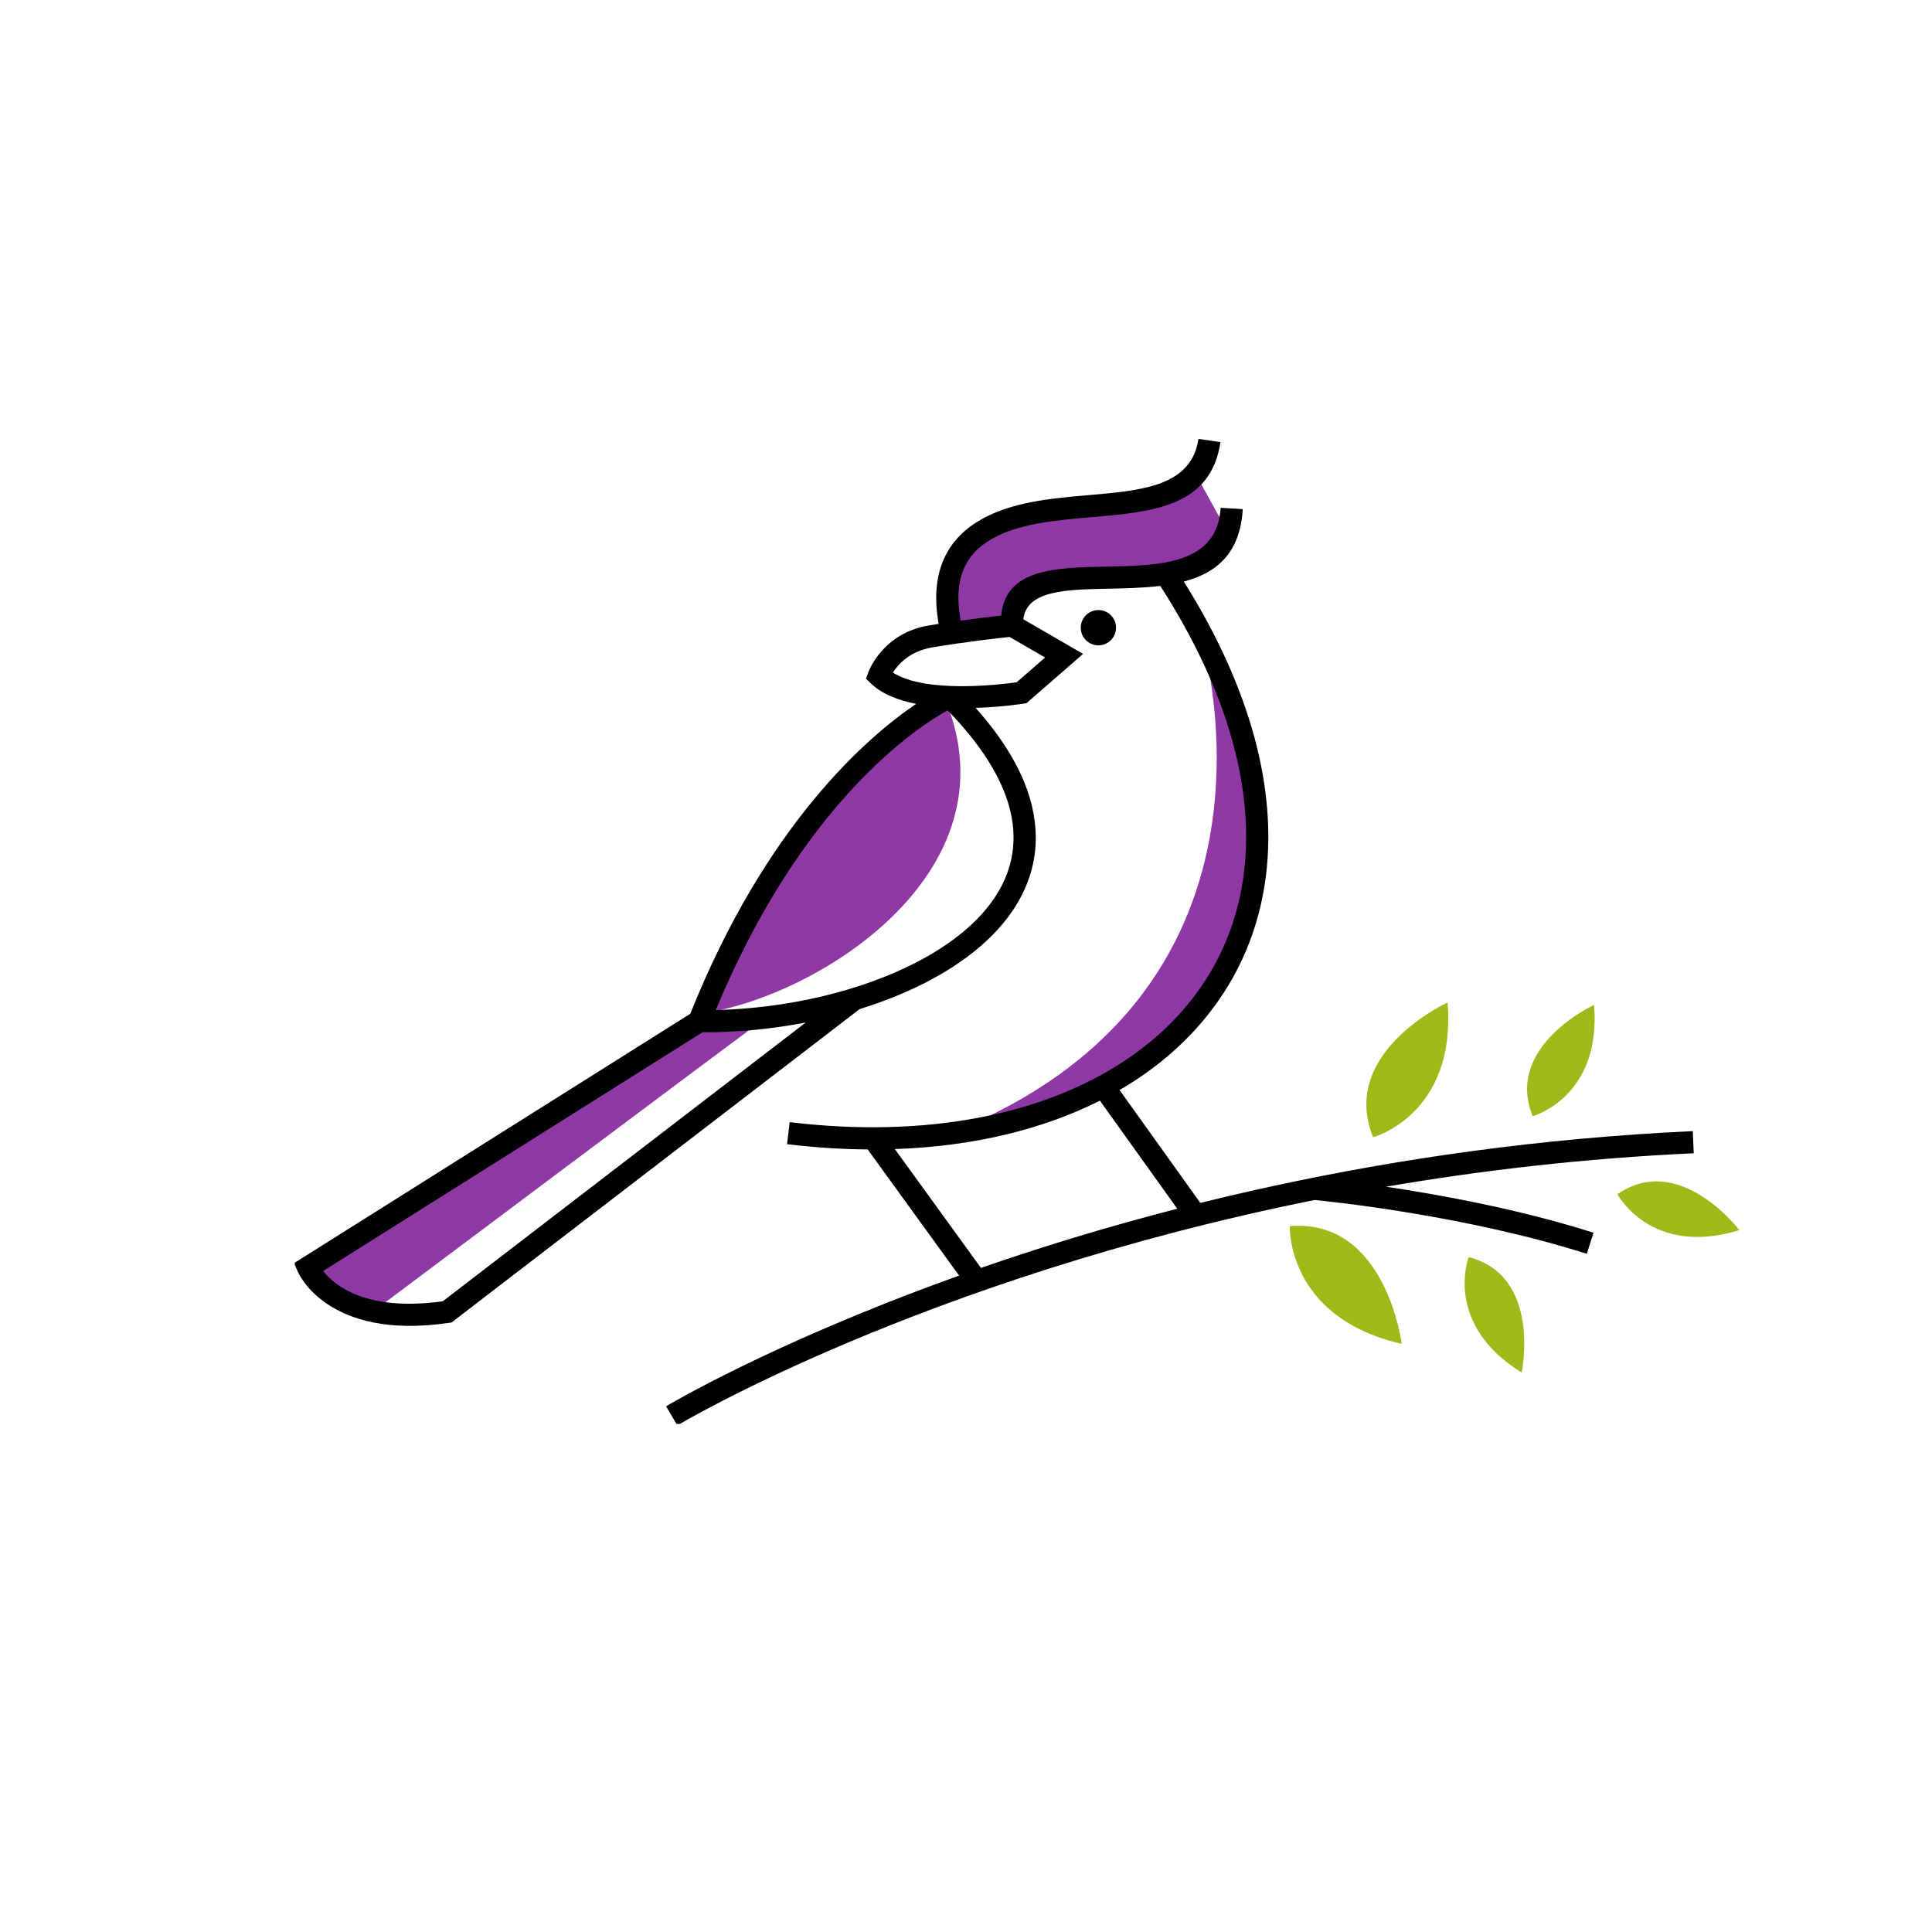 <svg xmlns="http://www.w3.org/2000/svg" xmlns:xlink="http://www.w3.org/1999/xlink" width="500" viewBox="0 0 375 375" height="500" preserveAspectRatio="xMidYMid meet"><defs><clipPath id="188a6e0fe5"><path d="M 129.031 219.5 L 328.887 219.5 L 328.887 276.379 L 129.031 276.379 Z M 129.031 219.5 " clip-rule="nonzero"></path></clipPath><clipPath id="42815aed44"><path d="M 57.211 85.129 L 247 85.129 L 247 258 L 57.211 258 Z M 57.211 85.129 " clip-rule="nonzero"></path></clipPath><clipPath id="5e3ff43d20"><path d="M 313.859 229.09 L 337.582 229.09 L 337.582 240.285 L 313.859 240.285 Z M 313.859 229.09 " clip-rule="nonzero"></path></clipPath></defs><path fill="#9138a7" d="M 222.043 97.352 L 231.859 91.621 L 237.867 102.527 L 237.117 105.418 L 232.152 109.66 L 208.879 111.734 L 200.129 113.711 L 195.793 122.309 L 183.406 123.086 L 184.359 111.785 L 191.074 102.07 L 222.043 97.352 " fill-opacity="1" fill-rule="evenodd"></path><path fill="#9138a7" d="M 183.445 135.703 C 197.641 169.906 157.441 194.012 135.953 196.711 C 139.738 188.875 150.918 168.422 150.918 168.422 L 170.875 143.652 L 183.445 135.703 " fill-opacity="1" fill-rule="evenodd"></path><path fill="#9138a7" d="M 147.699 198.254 C 137.727 205.598 72.488 254.508 72.488 254.508 C 72.488 254.508 59.934 248.844 60.484 248.41 C 61.035 247.98 62.16 243.543 62.16 243.543 L 134.789 198.805 L 147.699 198.254 " fill-opacity="1" fill-rule="evenodd"></path><path fill="#9138a7" d="M 238.715 135.398 L 232.875 122.531 C 232.875 122.531 255.059 192.035 184.176 220.039 L 206.305 214.496 L 224.461 205.344 L 240.238 182.789 L 244.012 160.992 L 238.715 135.398 " fill-opacity="1" fill-rule="evenodd"></path><g clip-path="url(#188a6e0fe5)"><path fill="#000000" d="M 129.281 272.957 C 129.516 272.82 209.32 225.055 328.57 219.551 L 328.754 223.848 C 307.492 224.828 287.504 227.172 269.012 230.34 C 279.695 231.93 295.039 234.738 309.297 239.27 L 308 243.363 C 284.598 235.926 258.152 233.207 255.168 232.918 C 178.984 248.238 131.648 276.559 131.473 276.664 L 129.281 272.957 " fill-opacity="1" fill-rule="nonzero"></path></g><g clip-path="url(#42815aed44)"><path fill="#000000" d="M 183.938 137.879 C 178.309 140.969 155.816 155.375 138.934 196.047 C 152.527 195.738 166.84 192.5 177.895 186.777 C 184.629 183.293 190.109 178.902 193.395 173.719 C 196.57 168.707 197.684 162.895 195.832 156.379 C 194.23 150.746 190.449 144.566 183.938 137.879 Z M 173.688 223.035 L 191.227 247.238 L 187.738 249.77 L 168.418 223.105 C 163.359 223.066 158.137 222.734 152.766 222.086 L 153.273 217.809 C 179.562 220.973 202.148 216.441 217.949 206.117 C 224.562 201.797 229.977 196.465 233.969 190.266 C 237.957 184.078 240.531 177.012 241.473 169.203 C 243.375 153.387 238.578 134.516 225.215 113.727 C 221.938 114.125 218.449 114.199 215.051 114.27 C 206.871 114.434 199.312 114.59 198.617 120.195 L 207.621 125.41 L 210.227 126.918 L 207.957 128.898 L 199.699 136.086 L 199.242 136.488 L 198.613 136.586 C 198.586 136.59 194.562 137.242 189.363 137.395 C 194.992 143.695 198.395 149.652 199.977 155.215 C 202.191 163.02 200.855 170 197.031 176.027 C 193.32 181.883 187.258 186.777 179.867 190.602 C 175.875 192.668 171.484 194.426 166.863 195.859 L 88.09 256.348 L 87.645 256.688 L 87.094 256.77 C 63.383 260.266 57.84 246.902 57.82 246.863 L 57.082 245.172 L 58.648 244.184 L 133.984 196.773 C 148.703 159.969 168.328 143.059 177.824 136.617 C 174.359 135.934 171.215 134.727 169.105 132.711 L 168.082 131.73 L 168.574 130.402 C 168.582 130.379 171.277 122.922 180.203 121.418 C 180.863 121.309 181.527 121.199 182.191 121.094 C 181.281 115.945 181.73 111.832 183.195 108.523 C 184.91 104.66 187.949 101.988 191.805 100.117 C 197.645 97.289 204.668 96.676 211.414 96.094 C 221.695 95.203 231.258 94.375 232.625 85.191 L 236.887 85.816 C 235.02 98.379 223.82 99.348 211.785 100.391 C 205.414 100.941 198.781 101.516 193.676 103.992 C 190.707 105.434 188.395 107.434 187.141 110.258 C 186 112.836 185.68 116.164 186.457 120.465 C 189.684 120.02 192.555 119.676 194.328 119.477 C 195.207 110.379 204.699 110.184 214.965 109.969 C 225.156 109.762 236.273 109.531 236.926 98.562 L 241.223 98.816 C 240.707 107.52 236.004 111.242 229.781 112.883 C 243.012 133.992 247.723 153.324 245.75 169.711 C 244.73 178.18 241.93 185.859 237.594 192.59 C 233.262 199.312 227.418 205.078 220.309 209.723 C 219.332 210.359 218.328 210.977 217.305 211.57 L 233.723 234.52 L 230.219 237.012 L 213.492 213.637 C 202.379 219.234 188.871 222.516 173.688 223.035 Z M 180.91 125.664 C 176.586 126.395 174.324 128.945 173.305 130.551 C 179.719 134.637 194.172 132.879 197.332 132.43 L 202.855 127.621 L 195.949 123.629 C 193.84 123.855 187.23 124.602 180.91 125.664 Z M 136.348 200.367 L 62.73 246.695 C 64.844 249.434 70.941 254.645 85.93 252.582 L 156.395 198.469 C 149.77 199.75 142.941 200.398 136.348 200.367 " fill-opacity="1" fill-rule="nonzero"></path></g><path fill="#000000" d="M 213.199 118.41 C 215.09 118.41 216.621 119.945 216.621 121.836 C 216.621 123.727 215.09 125.262 213.199 125.262 C 211.305 125.262 209.773 123.727 209.773 121.836 C 209.773 119.945 211.305 118.41 213.199 118.41 " fill-opacity="1" fill-rule="evenodd"></path><path fill="#9eba18" d="M 272.07 260.84 C 272.07 260.84 269.043 236.484 250.348 237.984 C 250.348 237.984 249.629 255.691 272.07 260.84 " fill-opacity="1" fill-rule="evenodd"></path><path fill="#9eba18" d="M 295.359 266.418 C 295.359 266.418 299.285 247.629 285.07 244.008 C 285.07 244.008 280.055 256.93 295.359 266.418 " fill-opacity="1" fill-rule="evenodd"></path><path fill="#9eba18" d="M 280.969 194.578 C 280.969 194.578 259.82 204.277 266.523 220.746 C 266.523 220.746 282.73 216.336 280.969 194.578 " fill-opacity="1" fill-rule="evenodd"></path><path fill="#9eba18" d="M 309.41 195.055 C 309.41 195.055 291.961 203.059 297.492 216.645 C 297.492 216.645 310.867 213.004 309.41 195.055 " fill-opacity="1" fill-rule="evenodd"></path><g clip-path="url(#5e3ff43d20)"><path fill="#9eba18" d="M 337.605 238.77 C 337.605 238.77 326.023 223.461 313.949 231.789 C 313.949 231.789 320.391 244.062 337.605 238.77 " fill-opacity="1" fill-rule="evenodd"></path></g></svg>